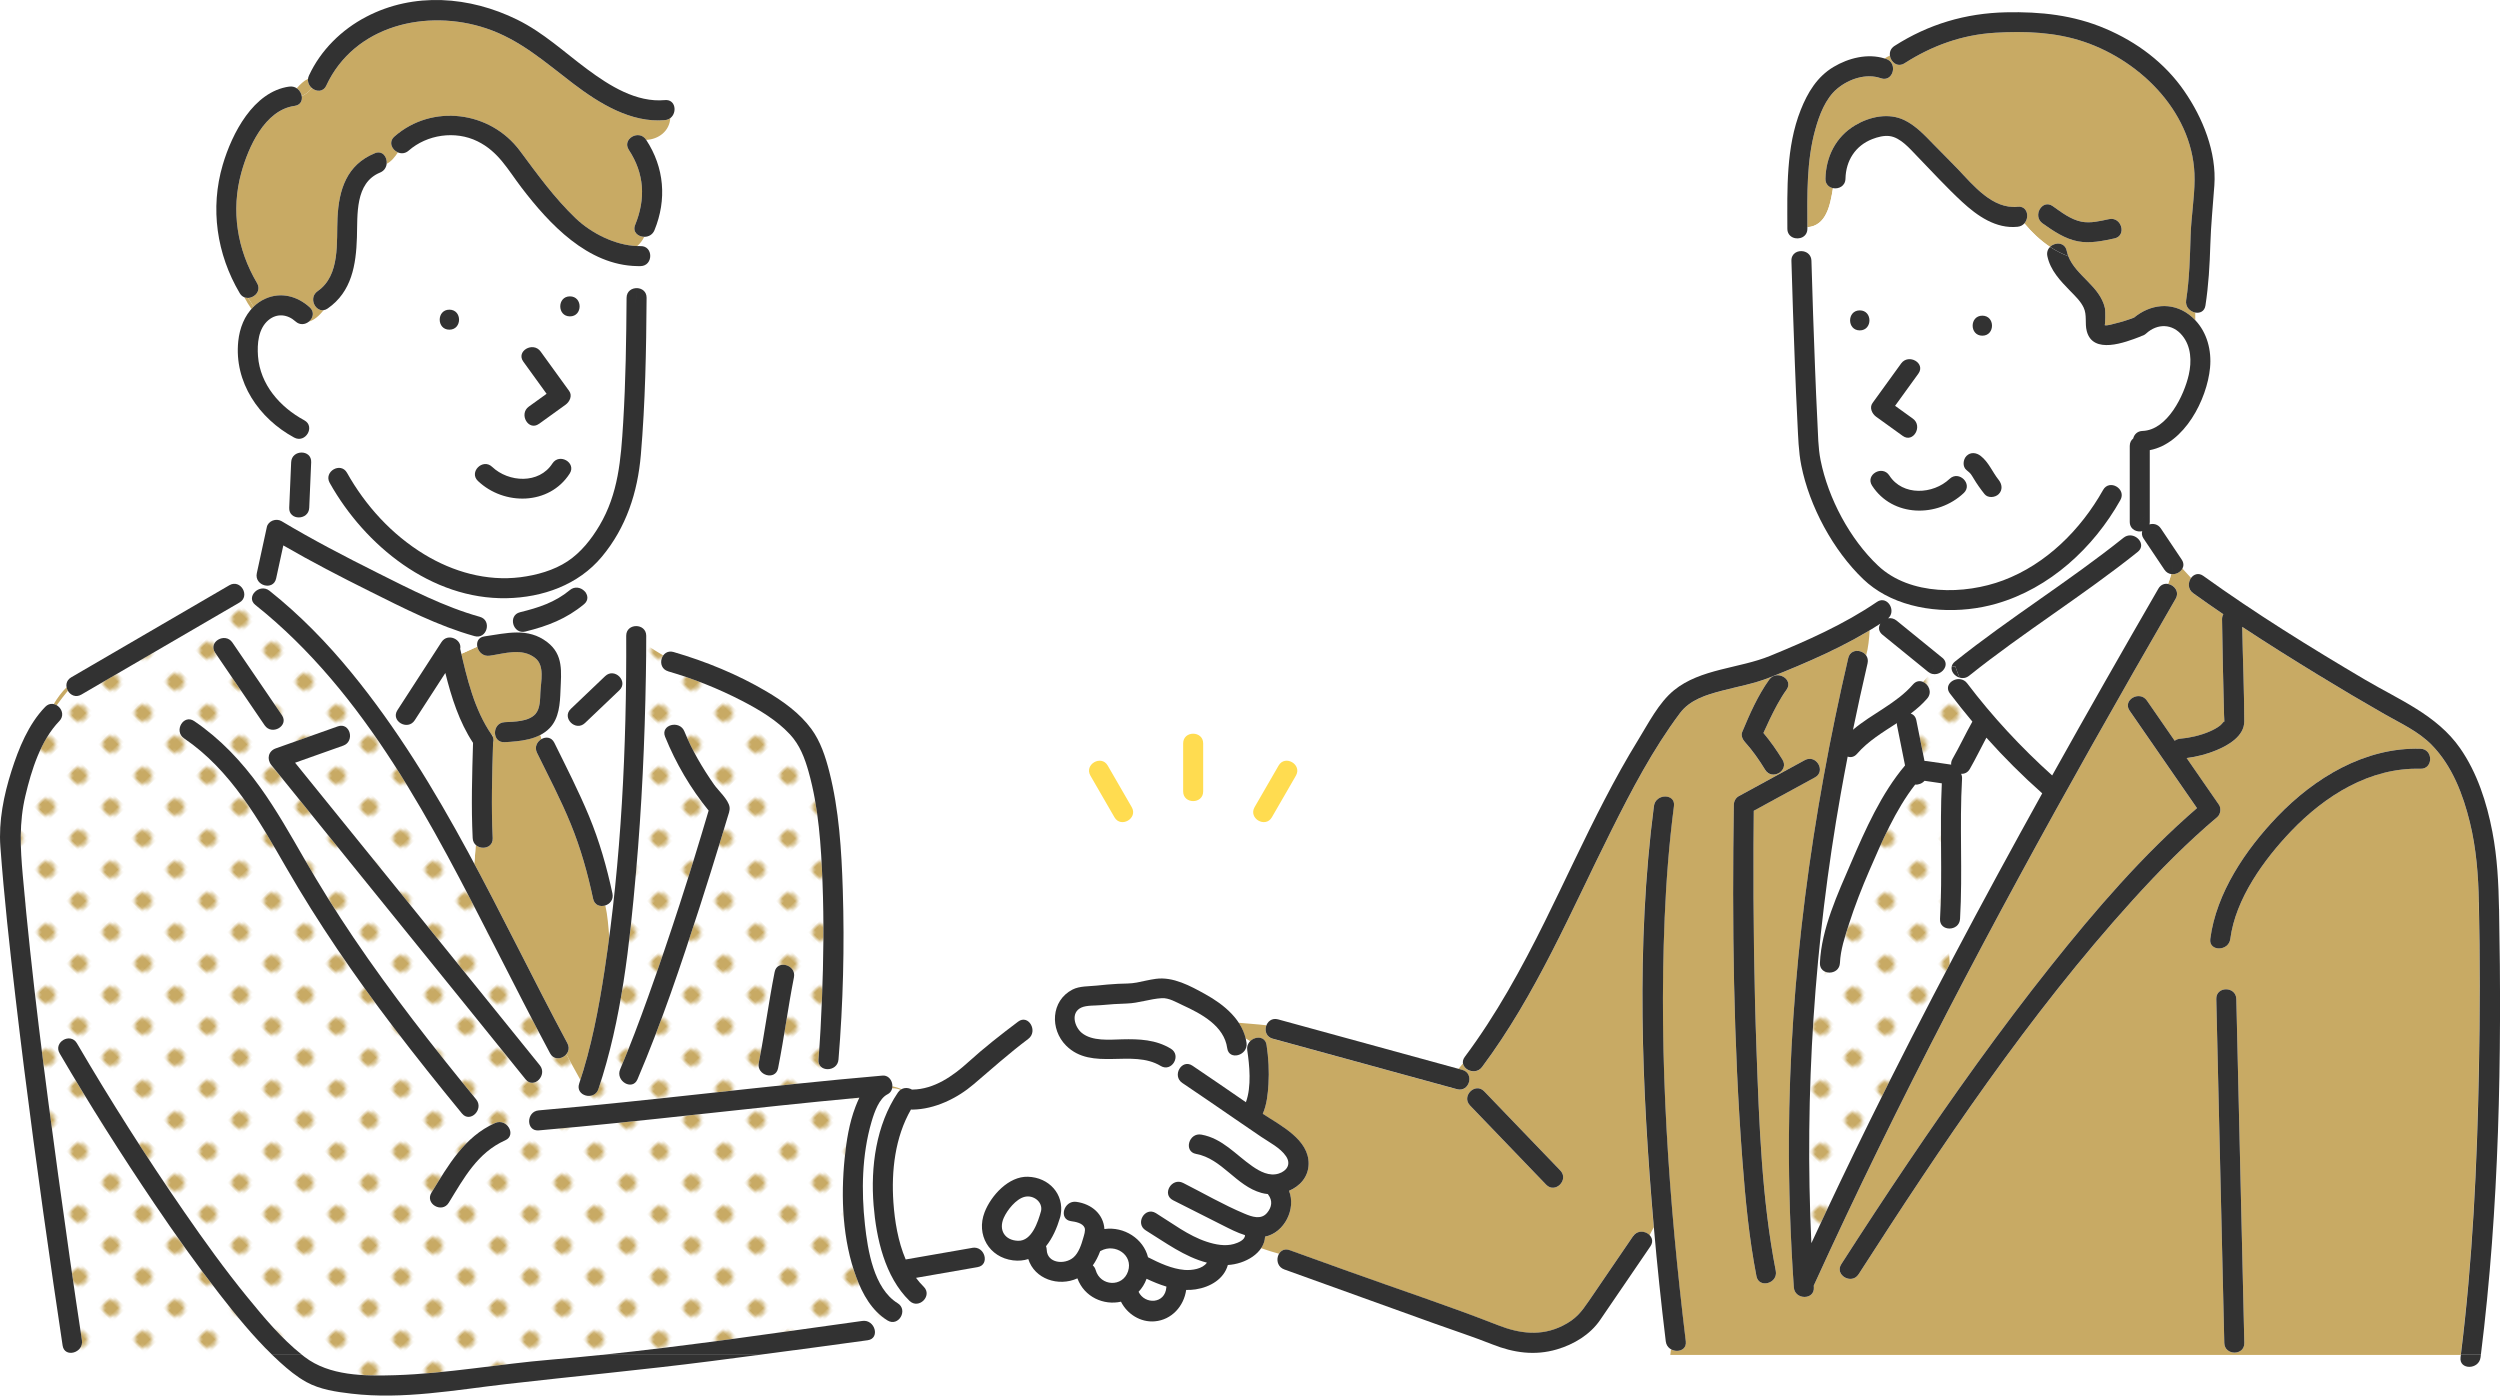 <?xml version="1.0" encoding="UTF-8"?>
<svg id="_レイヤー_2" data-name="レイヤー 2" xmlns="http://www.w3.org/2000/svg" xmlns:xlink="http://www.w3.org/1999/xlink" viewBox="0 0 1373.66 766.81">
  <defs>
    <style>
      .cls-1 {
        fill: none;
      }

      .cls-1, .cls-2, .cls-3, .cls-4, .cls-5, .cls-6 {
        stroke-width: 0px;
      }

      .cls-2 {
        fill: url(#Unnamed_Pattern_40);
      }

      .cls-3 {
        fill: #c8aa64;
      }

      .cls-4 {
        fill: #323232;
      }

      .cls-5 {
        fill: #fff;
      }

      .cls-6 {
        fill: #ffdc50;
      }
    </style>
    <pattern id="Unnamed_Pattern_40" data-name="Unnamed Pattern 40" x="0" y="0" width="12.5" height="12.5" patternTransform="translate(12293.9 -5076.81) rotate(-44.14) scale(1.9) skewX(1.72)" patternUnits="userSpaceOnUse" viewBox="0 0 12.5 12.5">
      <g>
        <rect class="cls-1" width="12.5" height="12.5"/>
        <rect class="cls-5" x="0" y="0" width="12.5" height="12.5"/>
        <circle class="cls-3" cx="6.25" cy="6.25" r="2.43"/>
      </g>
    </pattern>
  </defs>
  <g id="_レイヤー_1-2" data-name="レイヤー 1">
    <g>
      <path class="cls-2" d="m494.99,723.47c-1.36,2.44-4.28,3.97-7.35,2.07-8.62-5.32-13.65-14.39-17.11-23.63-7.62-20.39-8.59-44.04-6.43-65.5.96-9.55,2.49-19.26,5.93-28.26.63-1.64,1.33-3.34,2.14-5.01-58.78,5.39-117.35,12.91-176.17,17.97-7.06.61-7-10.4,0-11,53.42-4.6,106.65-11.22,160.01-16.44v-6.32c-3.14.61-6.63-1.1-6.3-5.15.93-11.25,1.49-22.55,1.94-33.83.84-21.08,1.1-42.21.29-63.29-.79-20.37-2.11-41.29-7.65-61.01-2.1-7.49-4.84-14.74-10.22-20.52-7.34-7.88-16.85-13.54-26.34-18.45-12.9-6.67-26.63-12.17-40.59-16.22-4.29-1.25-4.71-5.94-2.72-8.73-3.21-1.83-6.3-3.89-9.36-5.91-.02,5.65-.08,11.3-.17,16.94-.6,36.05-2.25,72.11-5.42,108.02-3.52,39.87-7.88,81.03-20.65,119.16-2.24,6.69-12.86,3.8-10.61-2.92.23-.69.45-1.39.68-2.08-2.57-4.75-5.24-9.37-7.73-14.04-2.24,2.65-6.78,3.39-8.89-.54-10.2-19.02-19.94-38.28-29.78-57.49-4.63-9.04-9.3-18.17-14.05-27.32-30.89-59.47-65.38-119.58-118.11-161.58-2.04-1.62-2.26-3.69-1.46-5.45-1.59-.52-3.18-1.01-4.75-1.49.44,2.03-.2,4.24-2.53,5.59-3.62,2.11-7.24,4.22-10.86,6.32-25.35,14.76-50.69,29.52-76.04,44.28-3.09,1.8-6.03.28-7.4-2.13-2.12,2.61-4.17,5.28-6.15,7.98,2.81,1.64,4.4,5.65,1.46,8.69-10.29,10.66-15.32,26.99-18.66,41.06-3.51,14.8-2.77,28.64-1.45,43.63,4.89,55.43,12.06,110.68,19.61,165.81,4.1,29.95,8.34,59.88,12.9,89.76.74,4.85-4.21,7.75-7.63,6.68.12.44.22.88.31,1.33h111.87c-10.64-10.31-20.06-21.94-29.13-33.61-12.44-16.01-24.18-32.56-35.54-49.36-18.24-26.99-35.7-54.57-52.14-82.7-3.58-6.13,5.93-11.66,9.5-5.55,18.47,31.59,38.16,62.55,58.95,92.66,11.03,15.97,22.39,31.75,34.66,46.8,9.11,11.18,18.73,22.73,30.09,31.76.47.37.94.75,1.41,1.11,13.66,10.46,32.62,10.59,49.84,10.05,28.59-.9,56.93-6.15,85.41-8.53,9.33-.78,18.66-1.67,27.99-2.64,47.87-4.95,95.62-12.06,143.24-18.65,4.67-.65,7.53,3.94,6.78,7.31,4.11-.3,8.06-1.45,11.69-3.26,2.66-1.33,3.3-3.86,2.67-6.38Zm-78.08-139.44c3.41-17.37,5.19-31.96,8.72-49.96,1.37-6.95,11.97-3.99,10.61,2.92-3.41,17.37-5.19,31.96-8.72,49.96-1.37,6.95-11.97,3.99-10.61-2.92Zm-76.15,3.49c5.57-13.06,10.55-26.37,15.34-39.73,12.12-33.77,23.13-67.99,33.27-102.41-9.95-12.18-18.04-26.06-23.93-40.58-2.66-6.57,7.98-9.4,10.61-2.92,4.2,10.36,9.9,20.11,16.32,29.24,2.25,3.2,7.92,8.25,8.5,12.33.27,1.92-.62,3.98-1.16,5.79-1.07,3.59-2.15,7.18-3.24,10.76-3.89,12.79-7.89,25.55-11.99,38.28-10.31,31.95-21.03,63.9-34.22,94.8-2.77,6.5-12.25.89-9.5-5.55Zm-155.11-188.43c6.7-2.38,9.55,8.26,2.92,10.61-8.81,3.13-17.62,6.25-26.43,9.38,2.53,3.13,5.06,6.25,7.59,9.38,42.32,52.26,84.65,104.51,126.87,156.85,4.41,5.46-3.33,13.29-7.78,7.78-10.89-13.51-21.8-27.01-32.71-40.5-35.64-44.08-71.31-88.15-106.99-132.2-2.68-3.31-1.71-7.72,2.43-9.19,11.37-4.03,22.73-8.07,34.1-12.1Zm91.95,227.45c-15.26,6.82-22.66,20.71-31.03,34.32-3.71,6.03-13.22.49-9.5-5.55,9.29-15.11,18.05-30.71,34.98-38.27,6.42-2.87,12,6.62,5.55,9.5ZM127.68,353.04c9.07,13.31,18.15,26.62,27.22,39.93,4,5.87-5.53,11.37-9.5,5.55-9.07-13.31-18.15-26.62-27.22-39.93-4-5.87,5.53-11.37,9.5-5.55Zm29.64,123.75c-15.16-26.31-30.47-53.65-56.19-71.1-5.83-3.96-.32-13.48,5.55-9.5,14.41,9.78,26.17,22.3,36.29,36.41,9,12.55,16.57,26.03,24.28,39.38,8.47,14.68,17.42,29.04,26.91,43.09,20.86,30.86,43.84,60.2,67.45,88.97,4.46,5.43-3.28,13.25-7.78,7.78-12.89-15.71-25.59-31.58-37.89-47.75-21.25-27.94-41.09-56.85-58.63-87.28Z"/>
      <path class="cls-5" d="m629.99,702.7c-1.05,2.84-2.56,5.2-4.38,7.1,3.4,7.1,14.62,6.78,15.28-2.52,0-.12.03-.23.04-.34-3.74-1.12-7.4-2.64-10.92-4.3,0,.02-.01.04-.02.06Z"/>
      <path class="cls-5" d="m999.97,529.11c.81-18.83,9.83-38.12,17.15-55.13,7.9-18.35,16.6-37.98,29.62-53.39-1.46-7.3-2.92-14.6-4.38-21.9-.09-.47-.13-.92-.12-1.35-7.78,5.06-15.79,9.83-21.88,16.86-1.56,1.8-3.47,2.11-5.14,1.53-1.33,6.85-2.61,13.72-3.83,20.59-6.53,36.88-11.23,74.01-14.07,111.27,1.79-4.63,3.65-9.19,5.64-13.62-1.77-.72-3.09-2.34-2.98-4.86Z"/>
      <path class="cls-5" d="m1091.44,405.33c-3.05,5.72-5.87,11.56-9.1,17.19-1.17,2.04-3,2.79-4.8,2.66.39.75.59,1.65.53,2.73-1.48,25.66.38,51.34-1.1,77-.22,3.81-3.53,5.56-6.46,5.26.29,6.58.49,13.15.76,19.73,16.59-31.52,33.57-62.83,50.86-93.97-10.84-9.61-21.06-19.82-30.68-30.59Z"/>
      <path class="cls-2" d="m1065.97,504.91c1.43-24.83-.25-49.67.98-74.49-3.17-.46-6.33-.93-9.5-1.39-1.29,1.47-3.31,2.25-5.16,2.09-10.79,13.86-18.22,31.25-25.11,47.1-4.22,9.71-8.07,19.6-11.31,29.68-2.19,6.8-4.59,14.02-4.9,21.22-.2,4.55-4.82,6.17-8.02,4.86-1.99,4.43-3.85,8.99-5.64,13.62-3.44,45.05-4.16,90.29-2.04,135.49,10.38-22.4,21.03-44.67,31.93-66.81,14.29-29,29.01-57.78,44.06-86.38-.27-6.58-.47-13.15-.76-19.73-2.5-.26-4.73-2.01-4.54-5.26Z"/>
      <path class="cls-5" d="m619.83,698.52c2.94-8.97-7.13-15.46-14.86-11.28-.15.08-.31.15-.46.22-1.03,2.78-2.37,5.49-4.06,7.84.71.62,1.27,1.48,1.6,2.61,2.54,8.88,14.84,9.56,17.78.61Z"/>
      <path class="cls-5" d="m328.42,318.46c-2.74,1.37-4.2,4.86-6.5,7.31,1.22,1.89,1.27,4.34-1.02,6.24-9.76,8.09-20.1,12.02-32.23,15.01-2.1.52-3.83-.11-5.02-1.28-.18.61-.34,1.22-.5,1.81,6.09-.14,11.96.99,17.54,5.28,9.04,6.94,7.66,16.37,7.28,26.57-.1,2.69-.23,5.51-.63,8.28,2.49,3.5,2.98,8.4,5.68,11.09.42-.42.84-.8,1.25-1.16-2.39-1.85-3.46-5.4-.64-8.08,6.3-6,12.6-12,18.9-18.01,2.73-2.6,6.2-1.62,8.09.61,1.31-1.7,2.48-3.46,3.43-5.34.03-4.43.04-8.86.03-13.28-6.27-11.1-13.78-21.86-15.66-35.04Z"/>
      <path class="cls-3" d="m277.26,396.81c5.16-.29,13.15-.24,16.94-4.5,2.65-2.98,2.55-8.09,2.72-11.83.27-6.14,2.52-14.8-2.93-19-7.31-5.64-16.66-2.38-24.95-1.2-3.65.52-6.2-2.17-6.78-4.98-2.89,1.32-5.96,2.64-8.77,3.96,3.53,15.37,7.66,31.45,16.69,44.54.08.11.14.23.21.34.57-.12,1.13-.25,1.68-.4-.55-3.04,1.19-6.7,5.19-6.92Z"/>
      <path class="cls-5" d="m480.01,662.23c-1.7-21,1.33-44.12,13.36-61.9.42-.62.9-1.1,1.42-1.48-1.39-.64-3-.91-4.6-.88-.3,1.36-1.09,2.58-2.49,3.28-4.57,2.28-7.18,9.47-8.86,15.24-5.26,18.03-5.62,37.89-3.58,56.44,1.52,13.9,4.79,35.01,17.94,43.12,1.01.62,1.69,1.41,2.1,2.27,2.1-.81,4.14-1.72,6.37-2.27-.67-.25-1.32-.66-1.93-1.26-13.56-13.23-18.25-34.37-19.72-52.56Z"/>
      <path class="cls-5" d="m644.52,659.48c-6.33-3.19-.75-12.68,5.55-9.5,11.12,5.61,22.14,12.02,33.63,16.85,4.21,1.77,9.22,3.56,12.53-.44,2.58-3.12,3.09-6.62.64-9.91-.09-.13-.17-.25-.25-.38-1.21-.12-2.41-.33-3.55-.65-13.92-3.85-21.65-18.82-35.89-21.41-6.97-1.26-4-11.86,2.92-10.61,11.61,2.11,18.82,11.03,28.05,17.42,4.16,2.88,9.3,5.64,14.46,3.98,4.55-1.46,6.89-5.25,3.99-9.52-3.12-4.61-9.07-7.58-13.56-10.61-4.82-3.26-9.63-6.56-14.43-9.86-9.63-6.63-19.26-13.28-28.98-19.79-4.25-2.85-2.51-8.64,1.01-10.1-1.68-.87-3.33-1.78-4.93-2.74-.88,3.16-4.32,5.68-7.95,3.48-15.74-9.5-37.81,3.02-52-11.19-4.49-4.5-6.59-10.72-6.04-16.58-5.31-.2-10.05.83-13.67,4.42,1.74,2.37,1.96,6.22-1.06,8.5-10.42,7.84-20.06,16.43-29.96,24.89-9.1,7.78-21.39,13.77-33.61,13.96-.31,0-.6-.02-.88-.05-8.78,15.26-10.84,33.77-9.64,51.12.69,9.98,2.5,21.37,6.74,31.27,12.19-2.12,24.39-4.25,36.58-6.37,3.77-.66,6.36,2.18,6.82,5.1,3.35.47,6.7.63,10.05.31-9.55-3.95-14.18-14.52-10.1-25.05,3.53-9.11,13.21-19.79,23.79-19.45,11.55.37,20,9.51,18.02,20.85-.04.3-.09.62-.18.94-.06.26-.13.49-.21.72-1.63,5.54-4.11,11.24-7.69,15.66.23.58.37,1.23.39,1.96.23,7.44,9.78,8.34,14.6,4.28,2.96-2.5,4.47-7.17,5.47-10.76.41-1.47,1.36-4.13.74-5.64-1.07-2.6-5.08-3.28-7.46-3.61-6.99-.96-4-11.56,2.92-10.61,8.56,1.18,14.92,6.87,15.43,14.94,10.83-1.52,21.46,5.36,23.96,15.5,6.2,3.15,13.07,6.4,20.1,6.97,4.07.33,9.89-.56,12.26-4-12.22-3.11-22.95-11.17-33.6-17.72-6.03-3.71-.5-13.22,5.55-9.5,9.02,5.55,17.79,12.4,27.95,15.74,4.68,1.54,10.05,2.6,14.91,1.24,2.32-.65,6.25-2.27,6.1-4.88-4.3-1.31-8.44-3.48-12.32-5.44-9.07-4.57-18.14-9.16-27.21-13.74Z"/>
      <path class="cls-5" d="m684.43,570.48c.2.84.38,1.69.5,2.56.94,6.93-9.66,9.91-10.61,2.92-1.67-12.31-14.27-18.95-24.5-23.65-3.55-1.64-7.5-4.07-11.43-3.85-6.51.36-12.71,2.72-19.27,2.94-4.7.15-9.38.42-14.06.89-3.13.32-7.94,0-10.85,1.3-6.12,2.75-3.83,10.67.19,13.95,5.76,4.72,15.3,3.69,22.18,3.53,9.4-.23,18.47.14,26.73,5.13,2.44,1.47,3,3.89,2.4,6.01,1.6.96,3.25,1.87,4.93,2.74,1.33-.55,2.92-.49,4.54.6,9.85,6.61,19.61,13.36,29.38,20.08,3.17-8.58,1.96-20.49.74-28.57-.31-2.08.43-3.81,1.64-5.01-.86-.49-1.7-1.02-2.53-1.58Z"/>
      <path class="cls-2" d="m1060.51,369.87c-1.21,1.63-2.53,3.22-3.91,4.78,3.14,1.33,5.27,5.76,2.31,9.18-2.7,3.11-5.77,5.78-9.03,8.23,1.46.48,2.67,1.66,3.08,3.7,1.49,7.44,2.98,14.88,4.47,22.33.41,0,.82.02,1.24.08,4.43.65,8.86,1.3,13.29,1.94.05,0,.09.02.14.03-.09-1,.12-2.07.74-3.17,3.85-6.72,7.12-13.74,10.91-20.49-4.24-5.05-8.36-10.2-12.35-15.47-3.21-4.24,1.37-8.38,5.65-7.83-.12-.28-.23-.56-.34-.84-2.68-.79-4.76-3.38-4.35-5.9-1.21.14-2.42.19-3.59.1-1.08,2.88-4.89,5.03-8.25,3.33Z"/>
      <path class="cls-5" d="m1026.17,364.47c-2.82,12.13-5.49,24.29-8,36.48,10.48-8.92,23.87-14.39,32.97-24.9,1.66-1.92,3.72-2.15,5.47-1.41,1.37-1.56,2.7-3.15,3.91-4.78-.38-.19-.75-.42-1.11-.71-8.36-6.8-16.73-13.6-25.09-20.4-2.25-1.83-2.27-4.21-1.13-6.07-1.93,1.25-3.89,2.47-5.87,3.66-.29,4.74-.74,9.46-1.92,13.77.8,1.14,1.17,2.62.77,4.35Z"/>
      <path class="cls-3" d="m1362.05,495.71c-.32-14.78-1.42-29.35-4.93-43.79-3.73-15.31-9.71-31.02-20.89-42.49-7.37-7.57-17.13-11.92-26.19-17.11-12-6.87-23.91-13.91-35.71-21.12-14.22-8.69-28.39-17.54-42.32-26.74.31,17.31,1.07,34.64,1.12,51.95.02,8.06-8.65,13.06-15.32,15.84-5.18,2.16-10.73,3.57-16.33,4.29,5.92,8.56,11.84,17.12,17.76,25.69,1.29,1.87.87,5.2-.86,6.66-16.7,14.09-32.07,29.68-46.72,45.87-56.93,62.95-104.62,134.19-150.44,205.42-3.82,5.94-13.34.42-9.5-5.55,12.04-18.72,24.24-37.35,36.69-55.8,24.85-36.83,50.66-73.07,78.32-107.85,24.53-30.83,50.54-61.1,80.43-86.92-12.34-17.85-24.68-35.7-37.02-53.55-4.04-5.84,5.5-11.34,9.5-5.55,5.09,7.36,10.18,14.73,15.27,22.09.8-.62,1.82-1.05,3.05-1.14,4.92-.38,11.21-1.79,16.25-4.01,1.94-.85,3.94-1.89,5.62-3.2,1.44-1.13,2.29-3.03,2.38-1.86,0-1.35-.15-2.75-.18-4.07-.43-17.46-.87-34.93-1.1-52.39-.01-1.13.25-2.08.71-2.85-5.57-3.79-11.1-7.64-16.56-11.57-3.08-2.21-2.89-6.01-1.16-8.38-1.59-1.74-3.17-3.47-4.76-5.18-1.09,2.06-3.68,3.39-6.13,3.05-.48,1.83-1.09,3.63-1.78,5.41,3.41.57,6.44,4.23,4.18,8.14-15.36,26.59-30.62,53.23-45.68,79.99-54.73,97.19-106.89,195.88-153.15,297.4.02.31.04.62.06.93.49,7.08-10.51,7.02-11,0-1.88-27.22-2.82-54.51-2.7-81.8.4-88.98,12.48-177.38,32.6-263.96,1.2-5.17,7.44-4.82,9.83-1.43,1.17-4.31,1.63-9.03,1.92-13.77-16.04,9.65-33.55,17.32-50.84,24.28-.05.14-.09.27-.14.41,4.09-.26,8.27,3.77,5.28,7.95-3.68,5.14-6.59,10.79-9.32,16.47-1.14,2.36-2.23,4.74-3.3,7.14-.01.03-.04.08-.06.13,3.86,4.62,7.35,9.59,10.48,14.7,1.56,2.56.77,5.02-.95,6.56.02.02.03.05.05.07-.02-.02-.03-.05-.05-.07-2.35,2.11-6.42,2.48-8.55-1-3.31-5.42-6.98-10.66-11.24-15.39-1.2-1.33-2.17-3.54-1.41-5.35,4.13-9.91,8.58-20.06,14.85-28.81,1.13-1.57,2.67-2.29,4.22-2.39.05-.14.09-.27.14-.41-1.41.57-2.81,1.13-4.21,1.69-8.42,3.35-17.37,4.91-26.11,7.22-8.61,2.27-17.57,4.93-23.11,12.34-14.89,19.88-26.62,42.39-37.72,64.54-22.1,44.13-41.28,90.08-70.99,129.87-3.28,4.39-9.83,1.99-10.5-1.98l-2.44,2.99c.69.19,1.38.38,2.07.57,6.83,1.87,3.91,12.48-2.92,10.61l-12.78-3.5c-29.49-8.08-58.98-16.17-88.47-24.25-3.71-1.02-4.54-4.61-3.43-7.39-5.09-.62-10.3-.91-15.27-1.39,1.72,2.61,3.06,5.44,3.81,8.54.83.55,1.68,1.08,2.53,1.58,2.83-2.81,8.23-2.79,8.97,2.09,1.07,7.13,1.49,14.37,1.05,21.57-.32,5.32-.9,11.24-3.13,16.27,9.79,6.5,25.48,14.12,25.19,27.67-.15,7.11-4.81,12.12-10.78,14.66,3.98,9.84-2.47,23.05-13.19,25.19-.12,2.3-.89,4.39-2.12,6.26,3.21,1.2,6.51,2.16,9.85,3.09,1.1-1.81,3.14-2.9,5.78-1.95,10.94,3.94,21.88,7.88,32.83,11.82,27.19,9.8,54.79,18.87,81.69,29.43,11.81,4.64,23.67,6.2,35.48.31,7.36-3.67,10.23-7.45,14.58-13.84,8.05-11.8,16.1-23.59,24.15-35.39,2.41-3.53,6.85-2.89,9.09-.54l2.3-4.42c-6.66-76.63-9.89-154.91.06-231.4.9-6.93,11.91-7,11,0-2.67,20.52-4.26,41.17-5.13,61.84-3.24,77.47,2.28,155.4,11.62,232.29.6,4.92-4.63,6.35-8.1,4.38-.13,1.02-.24,2.04-.36,3.07h434.32c6.48-51.79,8.92-104.07,9.93-156.23.59-30.83.65-61.68-.02-92.51Zm-512.48,155.24l-41.85-43.53c-4.91-5.11,2.86-12.89,7.78-7.78,13.95,14.51,27.9,29.02,41.85,43.53,4.91,5.11-2.86,12.89-7.78,7.78Zm115.54,50.25c-4.07-20.88-6.09-42.17-7.7-63.36-4.94-64.98-5.74-130.49-4.73-195.64.03-1.9,1.02-3.82,2.72-4.75,12.1-6.6,24.2-13.2,36.3-19.8,6.22-3.39,11.77,6.11,5.55,9.5-11.2,6.11-22.41,12.22-33.61,18.33-.08,6.51-.13,13.01-.15,19.52-.14,37.57.31,75.15,1.67,112.69,1.46,40.12,2.86,81.07,10.56,120.58,1.35,6.93-9.26,9.87-10.61,2.92Zm257.06,36.7c-.18-7.87-.37-15.73-.55-23.6-.79-33.9-1.58-67.81-2.37-101.71-.49-21.23-.99-42.46-1.48-63.69-.17-7.09,10.84-7.07,11,0,.18,7.87.37,15.73.55,23.6.79,33.9,1.58,67.81,2.37,101.71.49,21.23.99,42.46,1.48,63.69.17,7.09-10.84,7.07-11,0Zm107.8-315.5c-27.73-.79-52.43,14.77-71.02,34.2-14.95,15.63-30.62,37.19-33.48,59.3-.9,6.93-11.91,7-11,0,3.28-25.31,19.45-49.03,36.71-67.08,20.53-21.46,48.25-38.3,78.79-37.42,7.08.2,7.08,11.2,0,11Z"/>
      <path class="cls-5" d="m1174.59,303.25c-29.95,23.94-62.69,44.1-92.63,68.04-1.68,1.35-3.59,1.54-5.26,1.05.11.28.23.56.34.84,1.42.18,2.8.89,3.85,2.27,13.9,18.34,29.6,35.24,46.7,50.62,19.17-34.38,38.66-68.57,58.35-102.64,1.29-2.23,3.37-2.91,5.32-2.59.69-1.78,1.3-3.58,1.78-5.41-1.41-.2-2.78-.94-3.78-2.44-3.81-5.69-7.62-11.38-11.43-17.07-.96-1.43-1.12-2.83-.77-4.06-1.45.32-3.03.1-4.31-.62-.69,1-1.39,1.98-2.1,2.93,4.47.2,8.24,5.63,3.94,9.07Z"/>
      <path class="cls-3" d="m1201.22,164.94c1.82-11.76,2.06-23.64,2.45-35.51.33-10.24,2.1-20.51,2.18-30.72.26-35.64-28.86-64.99-60.78-75.77-15.76-5.32-32.36-5.93-48.85-4.94-18.06,1.08-34.52,7.02-49.72,16.75-3.89,2.49-7.58-.66-8.05-4.22-1.05.46-2.02.99-2.92,1.6.29.09.58.17.86.27,6.64,2.34,3.77,12.96-2.92,10.61-8.12-2.86-17.66.42-24.07,5.8-6.39,5.37-9.77,14.48-11.95,22.29-4.87,17.43-4.41,35.82-4.36,53.76,10.47-.8,12.55-12.2,14.06-21.47-2.26-.46-4.19-2.18-4.13-5.18.27-12.11,5.69-22.96,16.22-29.3,8.02-4.82,18.56-7.13,27.26-2.83,6.13,3.03,11.05,8.23,15.73,13.08,4.47,4.64,9.1,9.1,13.54,13.77,8.5,8.94,19.12,22.12,32.85,20.68,5.42-.57,6.62,5.82,3.7,9.13,4.12,4.92,8.77,9.38,14.1,12.92,2.74-2.71,8.14-2.65,9.14,2.15.22,1.04.53,2.03.9,2.99.52.19,1.03.39,1.55.57-.53-.18-1.04-.37-1.55-.57,4.22,10.8,17.48,16.46,20.13,28.6.29,1.33.23,9.58-.19,9.21.76.67,5.12-.71,5.84-.88,3.51-.83,6.97-1.94,10.35-3.22,8.82-7.29,20.57-8.87,30.18-1.67,1.26.94,2.4,1.98,3.45,3.09v-4.19c-2.84-.55-5.57-3.12-5-6.8Zm-39.43-33.93c-6.54,1.38-13.27,2.84-19.95,1.61-7.27-1.34-13.57-5.68-19.48-9.86-5.74-4.06-.24-13.59,5.55-9.5,4.75,3.35,9.89,7.34,15.71,8.53,5.04,1.03,10.32-.34,15.25-1.39,6.92-1.46,9.85,9.14,2.92,10.61Z"/>
      <path class="cls-5" d="m286.56,103.09c-7.54-9.88-12.6-19.76-24.22-25.46-12.18-5.98-27.66-3.74-37.81,5.16-1.88,1.65-4.07,1.74-5.89.96-1.72,2.56-3.58,4.95-6.18,6.26-.22,1.98-1.34,3.89-3.61,4.82-13.88,5.69-12.34,23.2-12.73,35.57-.47,15.1-2.82,29.91-16.05,39.11-.75.52-1.5.82-2.22.93-2.34,2.89-5.05,5.42-8.14,6.3-1.97,1.6-4.93,2.07-7.34-.11-4.36-3.95-10.19-4.64-14.83-.75-5.63,4.72-6.28,13.01-5.78,19.82,1.16,15.68,12.09,28.03,25.42,35.25,6.11,3.31.89,12.49-5.19,9.67.34,2.87.7,5.74,1.1,8.61,3.32-1.53,8.09.05,7.88,4.74-.36,8.35-.72,16.7-1.07,25.05-.19,4.35-4.42,6.02-7.59,5.02v6.8c14.72,8.47,29.83,16.31,45.01,23.9,18.11,9.05,36.75,18.74,56.34,24.21,3.1.87,4.19,3.54,3.81,6.01,1.59,1.3,3.41,2.38,4.91,3.77,3.65-.57,7.24-1.08,10.76-1.17.17-.59.32-1.2.5-1.81-2.72-2.67-2.67-8.15,2.1-9.32,10.15-2.5,19.16-5.38,27.38-12.18,1.42-1.18,3.01-1.51,4.49-1.28.1-1.8.14-3.59-.17-5.39-11.46,7.38-25.25,10.88-39.14,11.14-41.26.77-77.79-28.83-97.16-63.36-3.47-6.19,6.03-11.73,9.5-5.55,10.19,18.16,24.69,34.04,42.55,44.88,15.76,9.56,34.19,14.82,52.67,12.51,8.92-1.11,18.45-3.76,26-8.77,7.33-4.86,13.02-12.06,17.47-19.56,10.47-17.64,11.83-36.55,13.06-56.58,1.4-22.85,1.71-45.75,1.87-68.64.03-3.64,2.95-5.41,5.77-5.3.42-4.03.73-8.12.06-12.1-27.19-.47-48.28-23.13-63.56-43.13Zm10.5,90.06c5.23,7.23,10.46,14.47,15.7,21.7,1.87,2.59.25,5.92-1.97,7.53-4.87,3.51-9.75,7.03-14.62,10.54-5.76,4.15-11.24-5.4-5.55-9.5,3.25-2.34,6.5-4.68,9.75-7.02-4.26-5.9-8.53-11.79-12.79-17.69-4.16-5.75,5.39-11.23,9.5-5.55Zm-50.13-11.99c-7.09,0-7.08-11,0-11s7.08,11,0,11Zm66.1,79.07c-11.22,17.45-36.03,17.7-50.4,4.07-5.15-4.88,2.64-12.65,7.78-7.78,9.07,8.61,25.8,9.55,33.12-1.84,3.82-5.94,13.34-.42,9.5,5.55Zm.14-86.38c-7.09,0-7.08-11,0-11s7.08,11,0,11Z"/>
      <path class="cls-3" d="m322.1,325.56c-.26-.19-.51-.37-.76-.56.22.24.42.49.59.76.06-.06.11-.13.17-.2Z"/>
      <path class="cls-3" d="m29.51,386.87c.57.12,1.12.33,1.64.63,1.98-2.71,4.03-5.37,6.15-7.98-.34-.59-.58-1.23-.7-1.89-2.64,2.57-4.99,5.75-7.08,9.24Z"/>
      <path class="cls-3" d="m490.19,597.97c1.61-.03,3.21.24,4.6.88.22-.16.44-.29.67-.41-1.61-.66-3.41-1.18-5.15-1.6,0,.38-.05.76-.13,1.13Z"/>
      <path class="cls-3" d="m136.27,163.72c-.69.02-1.38-.11-2.04-.38,1.17,2.21,2.53,4.36,3.95,6.45.37-.42.74-.85,1.14-1.25-.85-1.61-1.99-3.16-3.06-4.83Z"/>
      <path class="cls-3" d="m165.8,52.78c2.14-.94,4.01-2.34,5.57-4.39-1.42-1.2-2.35-3.04-2.11-5.08-2.43,1.15-4.38,3.08-6.2,5.19,1.48,1,2.45,2.63,2.74,4.28Z"/>
      <path class="cls-3" d="m170.15,168.84c2.84,2.57,1.87,6.01-.44,7.89,3.09-.88,5.81-3.41,8.14-6.3-4.84.74-8.35-6.93-3.33-10.43,12.6-8.76,10.27-26.99,10.93-40.34.76-15.55,5.08-29.13,20.48-35.44,4.26-1.74,6.94,2.13,6.53,5.79,2.6-1.31,4.46-3.69,6.18-6.26-3.3-1.42-5.33-5.72-1.89-8.73,20.65-18.13,52.66-14.03,68.94,7.87,9.7,13.05,18.87,25.83,30.71,37.14,8.5,8.13,21.66,14.77,33.73,15.18,1.58-1.38,2.96-3.17,3.86-5.08-3.39-.04-6.59-2.64-4.98-6.57,5.84-14.3,5.1-28.19-3.51-41.23-3.92-5.93,5.61-11.43,9.5-5.55.02.03.04.06.05.09,6.91-.33,12.82-4.86,13.25-11.95-.78.58-1.75.99-2.92,1.09-18.57,1.72-36.28-9.32-50.45-20.09-15.31-11.65-29.09-24.05-47.7-30.3-32.6-10.95-72.48-1.87-87.96,31.42-1.7,3.65-5.49,3.41-7.9,1.36-1.56,2.05-3.43,3.46-5.57,4.39.43,2.47-.67,4.96-3.89,5.4-16.44,2.25-25.47,22.72-29.33,36.78-5.72,20.8-2.28,42.11,8.64,60.56,2.48,4.19-1.21,8.11-4.94,8.19,1.06,1.67,2.21,3.22,3.06,4.83,1.85-1.8,4.01-3.32,6.52-4.44,8.56-3.82,17.55-1.38,24.31,4.74Z"/>
      <path class="cls-5" d="m1112.32,122.73c-.87.99-2.1,1.7-3.7,1.87-11.92,1.26-22.19-6-30.52-13.69-8.61-7.95-16.61-16.73-24.77-25.14-3.95-4.06-9.01-10.16-15-10.99-3.12-.43-6.67.51-9.54,1.63-9.37,3.64-14.56,11.88-14.77,21.79-.09,4.09-3.79,5.81-6.87,5.18-1.51,9.27-3.59,20.67-14.06,21.47,0,.28,0,.57,0,.85,0,2.25-1.1,3.78-2.62,4.6.26,2.58.4,5.2.49,7.82,2.27.47,4.28,2.19,4.36,5.17.57,19.73,1.22,39.46,1.99,59.19.38,9.7.78,19.41,1.28,29.11.36,7.04.36,14.37,1.76,21.31,4.19,20.89,16.1,43.38,31.66,58,17.53,16.46,47.48,15.96,68.67,8,23.65-8.89,42.68-27.93,54.89-49.67,3.47-6.18,12.97-.63,9.5,5.55-14.75,26.28-38.84,48.54-68.22,56.96-19.31,5.54-43.13,4.92-61.37-5-.87,1.09-1.74,2.17-2.6,3.25,4.96-1.48,8.89,5.96,4.6,9.77,1.51-.27,3.15.03,4.62,1.23,8.36,6.8,16.73,13.6,25.09,20.4,1.9,1.54,2.21,3.47,1.58,5.16,1.17.09,2.38.04,3.59-.1.16-1.02.73-2.04,1.83-2.92,29.95-23.94,62.69-44.1,92.63-68.04,1.22-.98,2.56-1.35,3.84-1.29.71-.95,1.41-1.93,2.1-2.93-1.47-.83-2.53-2.34-2.53-4.54v-41.66c0-1.87.77-3.24,1.89-4.12.54-2.18,2.25-4.05,5.12-4.15,13.7-.45,22.9-19.63,25.43-30.9,1.64-7.3,1.36-15.49-3.58-21.52-5.42-6.63-13.64-6.75-19.82-1.14-.77.7-1.59,1.12-2.42,1.33-.24.13-.49.26-.76.36-8.49,3.28-26.08,10.01-29.48-2.97-1.14-4.35.24-8.83-1.74-13-1.68-3.52-4.68-6.34-7.36-9.09-5.4-5.56-10.91-11.27-12.55-19.12-.44-2.13.25-3.87,1.47-5.08-5.33-3.54-9.99-8-14.1-12.92Zm-23.1,50.72c7.09,0,7.08,11,0,11s-7.08-11,0-11Zm-60.33,47.99c5.23-7.23,10.46-14.47,15.7-21.7,4.11-5.69,13.65-.19,9.5,5.55-4.26,5.9-8.53,11.79-12.8,17.69,3.25,2.34,6.5,4.68,9.75,7.03,5.7,4.11.2,13.64-5.55,9.5-4.87-3.51-9.75-7.03-14.62-10.54-2.22-1.6-3.83-4.96-1.97-7.53Zm-7.01-39.91c-7.09,0-7.08-11,0-11s7.08,11,0,11Zm57.14,89.35c-14.37,13.63-39.18,13.38-50.4-4.07-3.84-5.98,5.68-11.49,9.5-5.55,7.33,11.4,24.05,10.45,33.12,1.84,5.14-4.87,12.92,2.9,7.78,7.78Zm19.19.6c-1.94,1.94-5.92,2.32-7.78,0-2.22-2.77-4.22-5.62-6.04-8.66-.27-.46-.54-.92-.83-1.36-.08-.12-.57-.82-.73-1.06-.19-.19-.66-.71-.75-.8-.49-.48-1.01-.9-1.55-1.32-2.36-1.83-1.9-5.88,0-7.78,2.28-2.28,5.44-1.82,7.78,0,4.43,3.44,6.46,8.91,9.9,13.2,1.86,2.33,2.29,5.49,0,7.78Z"/>
      <path class="cls-5" d="m340.62,372.12c1.66,1.96,2.09,4.88-.31,7.17-6.3,6-12.6,12-18.9,18.01-2.32,2.21-5.17,1.83-7.14.3-.41.36-.83.74-1.25,1.16-2.69-2.69-3.19-7.59-5.68-11.09-.66,4.59-2.07,9.03-5.36,12.42-.26.27-.54.52-.82.77.75,1.82,1.49,3.69,2.21,5.6.46.42.87.96,1.2,1.64,6.57,13.33,13.37,26.58,19.06,40.31,5.7,13.75,9.77,27.99,12.88,42.54.71,3.34-1.4,5.75-3.93,6.56,1.31,5.64,1.67,11.49,2.16,17.43,6.43-48.96,9.01-98.78,9.31-148.17-.95,1.88-2.12,3.65-3.43,5.34Z"/>
      <path class="cls-3" d="m331.58,497.75c.7,5.75.56,11.68,2.34,17.61-1.78-5.93-1.64-11.85-2.34-17.61-2.45.37-5-.74-5.67-3.88-3-14.04-6.87-27.83-12.3-41.14-5.45-13.34-12.17-26.16-18.53-39.09-1.59-3.22.09-6.24,2.53-7.59-.21-.76-.43-1.51-.69-2.25-5.9,3.09-13.22,3.66-19.65,4.01-3.05.17-4.78-1.78-5.19-4.08-.55.15-1.11.28-1.68.4.84,1.39.93,2.74.53,3.92-.51,17.44-1.05,35.01-.21,52.46.26,5.46-6.2,6.69-9.34,3.74-.17,3.39-.46,6.81-.8,10.22,17.52,32.72,33.75,66.21,51.2,98.76,1.24,2.31.71,4.53-.61,6.09,2.49,4.66,5.16,9.28,7.73,14.04,6.35-19.55,10.2-39.89,13.29-60.17.92-6.07,1.77-12.15,2.57-18.25-.49-5.94-.86-11.8-2.16-17.43-.33.11-.67.19-1.01.24Z"/>
      <path class="cls-5" d="m303.37,406.45c-.72-1.91-1.46-3.77-2.21-5.6-1.29,1.18-2.72,2.14-4.25,2.94.26.74.48,1.49.69,2.25,1.84-1.02,4.12-1.1,5.76.41Z"/>
      <path class="cls-5" d="m267.48,344.94c-.46,2.96-3.01,5.64-6.73,4.6-20-5.58-39.12-15.43-57.63-24.65-16.01-7.97-31.95-16.22-47.44-25.19-1.32,6.06-2.63,12.11-3.95,18.17-1.4,6.45-10.7,4.33-10.75-1.57-2.51,2.43-5.42,4.38-8.5,6.1.82.84,1.4,1.92,1.65,3.06,1.57.48,3.16.96,4.75,1.49,1.37-3.01,5.77-5.09,9.24-2.33,16.62,13.24,31.49,28.49,44.95,44.91,8.82,10.77,17.05,21.92,24.85,33.35.73-1.84,1.48-3.66,2.31-5.44-2.36-1.39-3.76-4.25-1.84-7.22,8.07-12.47,16.13-24.93,24.2-37.4,3.43-5.31,11.41-1.44,10.29,3.7.02.07.04.14.06.22.19.83.38,1.67.58,2.51,2.81-1.32,5.89-2.64,8.77-3.96-.52-2.53.55-5.15,3.86-5.62,2.11-.3,4.2-.65,6.27-.97-1.5-1.39-3.32-2.46-4.91-3.77Z"/>
      <path class="cls-5" d="m260.57,474.47c.35-3.42.63-6.83.8-10.22-.94-.88-1.58-2.12-1.66-3.74-.84-17.4-.31-34.93.2-52.33-7.57-11.44-11.88-25-15.22-38.41-5.61,8.67-11.22,17.34-16.83,26.01-1.93,2.98-5.28,3.07-7.66,1.67-.82,1.78-1.57,3.6-2.31,5.44,15.65,22.94,29.52,47.04,42.67,71.59Z"/>
      <path class="cls-5" d="m572.02,665.44c1.1-4.93-4.1-9.01-8.98-7.83-4.78,1.16-9.59,7.28-11.45,11.45-3.04,6.8.48,12.48,7.81,12.71,7.62.24,10.99-10.53,12.63-16.33Z"/>
      <path class="cls-4" d="m1155.57,269.22c-12.2,21.75-31.24,40.79-54.89,49.67-21.19,7.96-51.14,8.46-68.67-8-15.56-14.61-27.47-37.11-31.66-58-1.39-6.94-1.39-14.27-1.76-21.31-.5-9.7-.9-19.4-1.28-29.11-.77-19.72-1.43-39.45-1.99-59.19-.09-2.98-2.09-4.7-4.36-5.17.23,6.66.13,13.38.77,19.73-.64-6.35-.54-13.07-.77-19.73-3.12-.65-6.75,1.07-6.64,5.17.54,18.82,1.17,37.64,1.89,56.45.41,10.8.85,21.6,1.42,32.39.41,7.87.57,15.94,2.12,23.69,4.51,22.47,17.47,46.55,34.02,62.41,3.51,3.37,7.46,6.18,11.71,8.5.45-.56.89-1.12,1.34-1.68-.45.56-.89,1.12-1.34,1.68,18.24,9.93,42.06,10.54,61.37,5,29.37-8.42,53.47-30.68,68.22-56.96,3.47-6.18-6.03-11.73-9.5-5.55Z"/>
      <path class="cls-4" d="m1089.22,184.45c7.08,0,7.09-11,0-11s-7.09,11,0,11Z"/>
      <path class="cls-4" d="m1021.88,181.54c7.08,0,7.09-11,0-11s-7.09,11,0,11Z"/>
      <path class="cls-4" d="m1044.59,199.74c-5.23,7.23-10.46,14.47-15.7,21.7-1.86,2.57-.24,5.93,1.97,7.53,4.87,3.51,9.75,7.03,14.62,10.54,5.75,4.15,11.25-5.39,5.55-9.5-3.25-2.34-6.5-4.68-9.75-7.03,4.26-5.9,8.53-11.79,12.8-17.69,4.15-5.74-5.38-11.24-9.5-5.55Z"/>
      <path class="cls-4" d="m1028.62,266.82c11.22,17.45,36.03,17.7,50.4,4.07,5.15-4.88-2.64-12.65-7.78-7.78-9.07,8.61-25.79,9.56-33.12-1.84-3.82-5.93-13.34-.43-9.5,5.55Z"/>
      <path class="cls-4" d="m1135.57,137.8c-1-4.8-6.4-4.86-9.14-2.15,3.11,2.06,6.45,3.8,10.04,5.14-.37-.95-.68-1.95-.9-2.99Z"/>
      <path class="cls-4" d="m1181.22,247.34c19.08-3.6,31.45-27.82,33.12-45.28.91-9.47-1.6-19.25-8.12-26.13v7.23-7.23c-1.05-1.11-2.19-2.15-3.45-3.09-9.61-7.2-21.37-5.62-30.18,1.67-3.37,1.28-6.84,2.39-10.35,3.22-.72.17-5.08,1.55-5.84.88.42.37.48-7.88.19-9.21-2.66-12.15-15.92-17.81-20.13-28.6-3.59-1.34-6.93-3.08-10.04-5.14-1.22,1.2-1.91,2.95-1.47,5.08,1.64,7.85,7.14,13.56,12.55,19.12,2.68,2.75,5.68,5.57,7.36,9.09,1.99,4.17.6,8.64,1.74,13,3.4,12.98,20.99,6.25,29.48,2.97.27-.11.52-.23.76-.36.83-.21,1.65-.63,2.42-1.33,6.18-5.61,14.4-5.49,19.82,1.14,4.94,6.04,5.22,14.23,3.58,21.52-2.53,11.27-11.73,30.45-25.43,30.9-2.87.09-4.58,1.97-5.12,4.15-1.13.88-1.89,2.25-1.89,4.12v41.66c0,2.2,1.07,3.71,2.53,4.54,2.17-3.13,4.35-6.38,7.07-9.09-2.72,2.72-4.9,5.97-7.07,9.09,1.28.73,2.86.94,4.31.62-.35,1.23-.19,2.63.77,4.06,3.81,5.69,7.62,11.38,11.43,17.07,1,1.49,2.37,2.24,3.78,2.44.5-1.9.88-3.82,1.08-5.78-.2,1.96-.57,3.89-1.08,5.78,2.45.34,5.04-.99,6.13-3.05-5.71-6.14-11.56-12.01-18.25-17.03,6.69,5.02,12.54,10.89,18.25,17.03.74-1.41.79-3.16-.41-4.94-3.81-5.69-7.62-11.38-11.43-17.07-1.59-2.38-4.12-2.88-6.28-2.24.11-.44.17-.91.17-1.43v-39.37Z"/>
      <path class="cls-4" d="m1373.13,499.57c-.27-14.3-.95-28.4-3.66-42.52-3.08-16.06-8.33-32.44-17.76-45.97-12.71-18.22-33.5-26.58-52.1-37.55-30.3-17.87-60.39-36.53-88.96-57.09-2.65-1.91-5.24-.91-6.72,1.12,3.95,4.34,7.93,8.73,12.19,12.98-4.26-4.26-8.24-8.65-12.19-12.98-1.73,2.38-1.91,6.17,1.16,8.38,5.46,3.93,10.99,7.78,16.56,11.57-.46.77-.73,1.72-.71,2.85.23,17.47.67,34.93,1.1,52.39.03,1.32.18,2.72.18,4.07-.09-1.17-.94.73-2.38,1.86-1.68,1.31-3.67,2.35-5.62,3.2-5.04,2.22-11.33,3.63-16.25,4.01-1.23.1-2.25.52-3.05,1.14-5.09-7.36-10.18-14.73-15.27-22.09-4-5.78-13.54-.29-9.5,5.55,12.34,17.85,24.68,35.7,37.02,53.55-29.89,25.82-55.9,56.09-80.43,86.92-27.67,34.78-53.47,71.02-78.32,107.85-12.45,18.45-24.65,37.08-36.69,55.8-3.84,5.97,5.68,11.49,9.5,5.55,45.82-71.24,93.5-142.48,150.44-205.42,14.65-16.19,30.02-31.78,46.72-45.87,1.73-1.46,2.15-4.8.86-6.66-5.92-8.56-11.84-17.12-17.76-25.69,5.59-.72,11.15-2.13,16.33-4.29,6.67-2.78,15.34-7.78,15.32-15.84-.04-17.31-.81-34.63-1.12-51.95,13.93,9.2,28.1,18.06,42.32,26.74,11.8,7.21,23.7,14.25,35.71,21.12,9.06,5.18,18.82,9.53,26.19,17.11,11.18,11.47,17.16,27.19,20.89,42.49,3.52,14.44,4.62,29.01,4.93,43.79.66,30.83.61,61.68.02,92.51-1.01,52.16-3.45,104.44-9.93,156.23h11c10.14-80.98,11.55-163.35,10-244.88Z"/>
      <path class="cls-4" d="m1352.14,744.45c-.06.45-.11.9-.16,1.36-.89,7,10.12,6.94,11,0,.06-.45.11-.9.16-1.36h-11Z"/>
      <path class="cls-4" d="m695.07,679.5c10.72-2.14,17.17-15.35,13.19-25.19,5.97-2.54,10.62-7.55,10.78-14.66.29-13.55-15.4-21.17-25.19-27.67,2.23-5.03,2.8-10.95,3.13-16.27.44-7.2.02-14.44-1.05-21.57-1.05-6.98-11.65-4.01-10.61,2.92,1.22,8.08,2.43,19.99-.74,28.57-9.78-6.72-19.53-13.47-29.38-20.08-5.89-3.96-11.41,5.57-5.55,9.5,9.71,6.52,19.34,13.16,28.98,19.79,4.8,3.3,9.6,6.6,14.43,9.86,4.48,3.03,10.44,6,13.56,10.61,2.89,4.27.56,8.06-3.99,9.52-5.17,1.66-10.31-1.1-14.46-3.98-9.23-6.39-16.44-15.32-28.05-17.42-6.92-1.26-9.89,9.34-2.92,10.61,14.24,2.59,21.97,17.56,35.89,21.41,1.15.32,2.34.53,3.55.65.08.12.16.25.25.38,2.46,3.29,1.94,6.8-.64,9.91-3.32,4-8.33,2.21-12.53.44-11.49-4.82-22.51-11.23-33.63-16.85-6.3-3.18-11.88,6.3-5.55,9.5,9.07,4.58,18.14,9.17,27.21,13.74,3.88,1.95,8.02,4.13,12.32,5.44.15,2.61-3.77,4.22-6.1,4.88-4.85,1.36-10.22.3-14.91-1.24-10.17-3.34-18.93-10.19-27.95-15.74-6.05-3.72-11.58,5.79-5.55,9.5,10.65,6.55,21.38,14.6,33.6,17.72-2.37,3.44-8.19,4.33-12.26,4-7.02-.57-13.9-3.82-20.1-6.97-2.5-10.14-13.13-17.02-23.96-15.5-.51-8.07-6.87-13.76-15.43-14.94-6.92-.95-9.92,9.64-2.92,10.61,2.38.33,6.39,1.01,7.46,3.61.62,1.52-.33,4.17-.74,5.64-1.01,3.59-2.51,8.26-5.47,10.76-4.82,4.07-14.37,3.16-14.6-4.28-.02-.73-.17-1.38-.39-1.96,3.58-4.41,6.05-10.12,7.69-15.66.08-.23.15-.47.21-.72.09-.32.15-.63.18-.94,1.98-11.34-6.48-20.49-18.02-20.85-10.58-.34-20.26,10.34-23.79,19.45-4.8,12.4,2.47,24.85,15.62,26.49,3.09.38,5.87.09,8.37-.72,3.43,10.96,16.56,15.36,26.99,10.61,3.83,10.42,14.6,14.92,23.94,12.82,3.42,6.81,10.75,11.48,18.59,10.79,9.32-.82,15.99-8.37,17.23-17.25,1.72.04,3.45-.05,5.18-.31,8.13-1.24,15.6-5.75,17.72-13.39,9.51-.52,20-6.53,20.45-15.55Zm-143.49-10.44c1.86-4.17,6.67-10.3,11.45-11.45,4.88-1.18,10.08,2.9,8.98,7.83-1.64,5.8-5.01,16.57-12.63,16.33-7.32-.24-10.84-5.92-7.81-12.71Zm50.47,28.85c-.32-1.13-.89-1.99-1.6-2.61,1.68-2.36,3.03-5.06,4.06-7.84.15-.07.31-.14.46-.22,7.73-4.18,17.8,2.31,14.86,11.28-2.94,8.95-15.24,8.28-17.78-.61Zm38.83,9.37c-.66,9.3-11.88,9.62-15.28,2.52,1.82-1.9,3.34-4.26,4.38-7.1,0-.02.01-.04.02-.06,3.51,1.66,7.17,3.18,10.92,4.3-.01.11-.03.22-.04.34Z"/>
      <path class="cls-4" d="m1229.32,572.5c-.18-7.87-.37-15.73-.55-23.6-.16-7.07-11.17-7.09-11,0,.49,21.23.99,42.46,1.48,63.69.79,33.9,1.58,67.81,2.37,101.71.18,7.87.37,15.73.55,23.6.16,7.07,11.17,7.09,11,0-.49-21.23-.99-42.46-1.48-63.69-.79-33.9-1.58-67.81-2.37-101.71Z"/>
      <path class="cls-4" d="m699.31,570.71c29.49,8.08,58.98,16.17,88.47,24.25l12.78,3.5c6.84,1.87,9.75-8.74,2.92-10.61-29.49-8.08-58.98-16.17-88.47-24.25-4.26-1.17-8.52-2.33-12.78-3.5-6.84-1.87-9.75,8.74-2.92,10.61Z"/>
      <path class="cls-4" d="m897.32,679.23c-8.05,11.8-16.1,23.59-24.15,35.39-4.36,6.39-7.22,10.16-14.58,13.84-11.82,5.9-23.67,4.33-35.48-.31-26.91-10.56-54.5-19.63-81.69-29.43-10.94-3.94-21.88-7.88-32.83-11.82-6.67-2.4-9.55,8.22-2.92,10.61,27.44,9.88,54.88,19.77,82.32,29.65,10.68,3.85,21.55,7.38,32.11,11.57,11.51,4.56,23.19,6.29,35.32,2.72,9.34-2.75,18.28-8.09,23.81-16.19,9.21-13.49,18.41-26.98,27.62-40.47,4-5.86-5.53-11.37-9.5-5.55Z"/>
      <path class="cls-4" d="m1082.83,260.41c.16.24.65.94.73,1.06.29.45.56.91.83,1.36,1.82,3.04,3.82,5.89,6.04,8.66,1.86,2.32,5.84,1.94,7.78,0,2.29-2.29,1.86-5.45,0-7.78-3.44-4.29-5.47-9.76-9.9-13.2-2.34-1.82-5.49-2.28-7.78,0-1.9,1.9-2.36,5.94,0,7.78.54.42,1.06.84,1.55,1.32.09.09.56.6.75.8Z"/>
      <path class="cls-4" d="m1108.62,113.6c-13.73,1.45-24.35-11.74-32.85-20.68-4.44-4.67-9.07-9.14-13.54-13.77-4.68-4.85-9.6-10.06-15.73-13.08-8.69-4.29-19.24-1.99-27.26,2.83-10.53,6.33-15.95,17.19-16.22,29.3-.07,3,1.87,4.72,4.13,5.18.36-2.18.68-4.25,1.08-6.02-.4,1.78-.72,3.84-1.08,6.02,3.08.63,6.78-1.09,6.87-5.18.22-9.91,5.4-18.15,14.77-21.79,2.87-1.12,6.42-2.06,9.54-1.63,5.99.83,11.05,6.92,15,10.99,8.17,8.41,16.16,17.19,24.77,25.14,8.33,7.69,18.6,14.95,30.52,13.69,1.6-.17,2.83-.88,3.7-1.87-1.8-2.15-3.5-4.39-5.1-6.67,1.6,2.29,3.3,4.52,5.1,6.67,2.92-3.31,1.72-9.7-3.7-9.13Z"/>
      <path class="cls-4" d="m1158.86,120.4c-4.93,1.04-10.2,2.42-15.25,1.39-5.83-1.19-10.97-5.18-15.71-8.53-5.79-4.09-11.3,5.44-5.55,9.5,5.92,4.18,12.22,8.52,19.48,9.86,6.68,1.24,13.41-.22,19.95-1.61,6.92-1.46,3.99-12.07-2.92-10.61Z"/>
      <path class="cls-4" d="m1036.38,32.4c-.28-.1-.57-.18-.86-.27-3.53,2.38-6.07,5.75-8.6,9.13,2.53-3.38,5.07-6.74,8.6-9.13-9.34-2.92-19.82-.26-28.04,4.64-9.04,5.39-14.28,14.11-18.07,23.69-8.12,20.51-7.36,43.57-7.32,65.23.01,4.83,5.13,6.37,8.38,4.6-.22-2.21-.52-4.4-.95-6.55.43,2.15.73,4.34.95,6.55,1.51-.82,2.62-2.35,2.62-4.6,0-.28,0-.57,0-.85-.78.06-1.59.07-2.46,0,.87.06,1.69.05,2.46,0-.05-17.94-.51-36.33,4.36-53.76,2.18-7.81,5.57-16.92,11.95-22.29,6.41-5.38,15.95-8.66,24.07-5.8,6.69,2.35,9.57-8.27,2.92-10.61Z"/>
      <path class="cls-4" d="m1200.21,50.07c-10.81-15.61-25.98-26.94-43.39-34.34-17.61-7.49-35.65-9.38-54.61-8.97-22.15.48-42.58,6.52-61.27,18.49-2.08,1.33-2.75,3.36-2.5,5.28.2-.09.37-.19.58-.27-.2.08-.38.18-.58.27.47,3.56,4.16,6.71,8.05,4.22,15.2-9.73,31.66-15.67,49.72-16.75,16.49-.99,33.09-.38,48.85,4.94,31.91,10.78,61.03,40.13,60.78,75.77-.07,10.21-1.85,20.47-2.18,30.72-.38,11.87-.63,23.75-2.45,35.51-.57,3.68,2.16,6.25,5,6.8v-9.48,9.48c2.5.48,5.1-.6,5.6-3.87,1.72-11.14,2.35-22.32,2.69-33.58.33-10.91,1.45-21.64,2.21-32.5,1.28-18.15-6.34-37.03-16.51-51.71Z"/>
      <path class="cls-4" d="m1329.97,411.41c-30.55-.87-58.27,15.97-78.79,37.42-17.26,18.04-33.42,41.77-36.71,67.08-.91,7,10.1,6.93,11,0,2.87-22.11,18.53-43.67,33.48-59.3,18.59-19.43,43.29-34.99,71.02-34.2,7.08.2,7.08-10.8,0-11Z"/>
      <path class="cls-4" d="m637.76,585.7c6.08,3.67,11.61-5.84,5.55-9.5-8.26-4.99-17.33-5.36-26.73-5.13-6.88.16-16.42,1.19-22.18-3.53-4.01-3.29-6.31-11.21-.19-13.95,2.9-1.3,7.71-.99,10.85-1.3,4.68-.47,9.36-.74,14.06-.89,6.56-.21,12.76-2.57,19.27-2.94,3.93-.22,7.87,2.21,11.43,3.85,10.23,4.71,22.83,11.34,24.5,23.65.95,6.98,11.55,4.01,10.61-2.92-1.69-12.41-12.36-21.07-22.67-26.77-8.18-4.53-17.67-9.74-27.2-8.43-3.52.48-6.95,1.35-10.43,2.03-3.45.67-6.85.53-10.35.7-3.89.19-7.76.56-11.63.97-4.29.46-9.47.19-13.33,2.18-11.97,6.16-12.45,21.88-3.54,30.79,14.19,14.21,36.26,1.69,52,11.19Z"/>
      <path class="cls-6" d="m661.1,434.86v-26.4c0-7.08-11-7.09-11,0v26.4c0,7.08,11,7.09,11,0Z"/>
      <path class="cls-6" d="m612.35,449.06c3.54,6.13,13.05.6,9.5-5.55-4.4-7.62-8.8-15.24-13.2-22.86-3.54-6.13-13.05-.6-9.5,5.55,4.4,7.62,8.8,15.24,13.2,22.86Z"/>
      <path class="cls-6" d="m698.85,449.06c4.4-7.62,8.8-15.24,13.2-22.86,3.55-6.14-5.96-11.69-9.5-5.55-4.4,7.62-8.8,15.24-13.2,22.86-3.55,6.14,5.96,11.69,9.5,5.55Z"/>
      <path class="cls-4" d="m350.05,158.32c-.33,3.22-.73,6.39-.73,9.44,0-3.04.39-6.22.73-9.44-2.82-.1-5.74,1.66-5.77,5.3-.16,22.89-.47,45.79-1.87,68.64-1.23,20.03-2.6,38.95-13.06,56.58-4.45,7.5-10.14,14.69-17.47,19.56-7.55,5.01-17.08,7.65-26,8.77-18.48,2.31-36.91-2.95-52.67-12.51-17.86-10.84-32.36-26.72-42.55-44.88-3.46-6.17-12.97-.64-9.5,5.55,19.37,34.53,55.9,64.13,97.16,63.36,19.81-.37,39.46-7.29,52.36-22.77,13.41-16.08,19.68-35.4,21.44-55.99,2.45-28.71,2.97-57.51,3.16-86.31.02-3.44-2.56-5.2-5.23-5.3Z"/>
      <path class="cls-4" d="m147.54,175.87c4.64-3.89,10.48-3.19,14.83.75,2.41,2.18,5.36,1.72,7.34.11-2.26.64-4.73.39-7.39-1.27,2.67,1.67,5.13,1.91,7.39,1.27,2.31-1.88,3.28-5.32.44-7.89-6.75-6.12-15.74-8.56-24.31-4.74-2.51,1.12-4.67,2.64-6.52,4.44.43.81.77,1.64.99,2.51-.22-.87-.57-1.7-.99-2.51-4.99,4.87-7.66,11.83-8.4,18.9-2.37,22.6,11.4,42.52,30.71,52.98,6.23,3.37,11.79-6.12,5.55-9.5-13.33-7.22-24.25-19.58-25.42-35.25-.5-6.8.14-15.09,5.78-19.82Z"/>
      <path class="cls-4" d="m246.92,181.15c7.08,0,7.09-11,0-11s-7.09,11,0,11Z"/>
      <path class="cls-4" d="m313.16,162.84c-7.08,0-7.09,11,0,11s7.09-11,0-11Z"/>
      <path class="cls-4" d="m296.15,232.91c4.87-3.51,9.75-7.03,14.62-10.54,2.23-1.6,3.85-4.93,1.97-7.53-5.23-7.23-10.46-14.47-15.7-21.7-4.11-5.68-13.66-.2-9.5,5.55,4.27,5.9,8.53,11.79,12.79,17.69-3.25,2.34-6.5,4.68-9.75,7.02-5.69,4.1-.21,13.65,5.55,9.5Z"/>
      <path class="cls-4" d="m262.62,264.29c14.37,13.63,39.18,13.38,50.4-4.07,3.84-5.97-5.68-11.49-9.5-5.55-7.33,11.4-24.05,10.45-33.12,1.84-5.13-4.87-12.93,2.89-7.78,7.78Z"/>
      <path class="cls-4" d="m351.98,135.23c-.61.01-1.24,0-1.86-.03-.26.23-.53.45-.81.65-2.2,1.1-3.3,1.1-5.5,1.1,2.2,0,3.3,0,5.5-1.1.27-.21.54-.42.81-.65-12.06-.41-25.22-7.05-33.73-15.18-11.83-11.31-21.01-24.09-30.71-37.14-16.28-21.9-48.29-26-68.94-7.87-3.44,3.02-1.41,7.32,1.89,8.73,1.71-2.56,3.28-5.29,5.28-7.29-2,2-3.57,4.73-5.28,7.29,1.81.78,4.01.69,5.89-.96,10.14-8.9,25.63-11.14,37.81-5.16,11.62,5.7,16.68,15.58,24.22,25.46,15.27,20,36.37,42.67,63.56,43.13-.34-2.02-.92-4.02-1.89-5.96.97,1.94,1.55,3.94,1.89,5.96.62.01,1.24.02,1.87.01,7.07-.15,7.09-11.15,0-11Z"/>
      <path class="cls-4" d="m365.38,55c-15.74,1.45-30.48-7.9-42.62-16.89-12.81-9.48-24.13-20.2-38.58-27.31-26.1-12.84-56.7-15.29-82.95-1.57-13.58,7.09-24.97,18.31-31.45,32.24-1.28,2.75-.24,5.36,1.59,6.92,1.21-1.59,2.23-3.57,3.05-6.03-.82,2.46-1.84,4.44-3.05,6.03,2.41,2.05,6.21,2.29,7.9-1.36,15.48-33.29,55.36-42.37,87.96-31.42,18.62,6.25,32.39,18.65,47.7,30.3,14.16,10.78,31.87,21.81,50.45,20.09,1.17-.11,2.14-.51,2.92-1.09.07-1.21-.01-2.5-.28-3.85-1.1,1.1-2.2-2.2-3.3-1.1,1.1-1.1,2.2,2.2,3.3,1.1.27,1.35.36,2.64.28,3.85,3.89-2.91,2.96-10.45-2.92-9.91Z"/>
      <path class="cls-4" d="m205.93,84.21c-15.4,6.31-19.72,19.89-20.48,35.44-.65,13.36,1.67,31.59-10.93,40.34-5.03,3.49-1.51,11.17,3.33,10.43,1.6-1.97,3.02-4.1,4.26-5.97-1.25,1.87-2.67,4-4.26,5.97.72-.11,1.47-.4,2.22-.93,13.23-9.2,15.58-24.01,16.05-39.11.39-12.36-1.16-29.88,12.73-35.57,2.27-.93,3.39-2.84,3.61-4.82-1.93.97-4.26,1.35-7.24.75,2.98.6,5.31.22,7.24-.75.41-3.66-2.27-7.53-6.53-5.79Z"/>
      <path class="cls-4" d="m158.98,47.57c-19.8,2.71-31.55,25.89-36.58,42.94-7.07,23.97-3.33,49.18,9.31,70.56,1.13,1.91,2.85,2.68,4.56,2.64-1.1-1.74-2.1-3.61-2.55-5.86.45,2.25,1.45,4.12,2.55,5.86,3.73-.09,7.42-4,4.94-8.19-10.91-18.45-14.36-39.76-8.64-60.56,3.87-14.06,12.89-34.54,29.33-36.78,3.22-.44,4.32-2.94,3.89-5.4-2.89,1.26-6.28,1.68-10.08,1.68,3.8,0,7.19-.41,10.08-1.68-.5-2.88-3.08-5.72-6.82-5.2Z"/>
      <path class="cls-4" d="m345.5,82.32c8.6,13.03,9.35,26.93,3.51,41.23-1.61,3.94,1.59,6.53,4.98,6.57,1.35-2.9,1.6-6.08-.27-8.56,1.86,2.48,1.62,5.67.27,8.56,2.25.03,4.57-1.07,5.63-3.65,6.85-16.77,5.43-34.42-4.56-49.61-1.51.07-3.07-.05-4.63-.4,1.56.35,3.12.47,4.63.4-.02-.03-.04-.06-.05-.09-3.88-5.88-13.41-.38-9.5,5.55Z"/>
      <path class="cls-4" d="m169.91,279.01c.36-8.35.72-16.7,1.07-25.05.3-7.08-10.7-7.06-11,0-.36,8.35-.72,16.7-1.07,25.05-.3,7.08,10.7,7.06,11,0Z"/>
      <path class="cls-4" d="m246.57,660.88c8.37-13.61,15.77-27.5,31.03-34.32,6.45-2.88.86-12.36-5.55-9.5-16.92,7.56-25.68,23.16-34.98,38.27-3.72,6.05,5.79,11.58,9.5,5.55Z"/>
      <path class="cls-4" d="m493.2,716.05c-13.15-8.11-16.42-29.23-17.94-43.12-2.03-18.55-1.67-38.41,3.58-56.44,1.68-5.77,4.29-12.96,8.86-15.24,4.76-2.37,2.63-10.71-2.78-10.25-63.06,5.42-125.84,13.68-188.91,19.11-7,.6-7.06,11.61,0,11,58.82-5.06,117.39-12.58,176.17-17.97-.81,1.67-1.51,3.37-2.14,5.01-3.44,9-4.97,18.72-5.93,28.26-2.17,21.47-1.19,45.11,6.43,65.5,3.45,9.25,8.49,18.32,17.11,23.63,6.04,3.73,11.57-5.78,5.55-9.5Z"/>
      <path class="cls-4" d="m367.15,368.88c13.95,4.05,27.69,9.55,40.59,16.22,9.48,4.91,19,10.57,26.34,18.45,5.38,5.78,8.12,13.03,10.22,20.52,5.54,19.72,6.86,40.64,7.65,61.01.81,21.09.55,42.21-.29,63.29-.45,11.28-1.01,22.57-1.94,33.83-.58,7.06,10.42,7.02,11,0,2.55-30.96,3.35-62.25,2.36-93.29-.69-21.65-2.04-43.85-7.41-64.92-2.07-8.12-4.82-16.58-9.83-23.41-6.39-8.71-15.48-15.22-24.7-20.66-15.81-9.33-33.43-16.54-51.06-21.66-6.81-1.98-9.72,8.63-2.92,10.61Z"/>
      <path class="cls-4" d="m146.61,289.64c-1.83,8.43-3.67,16.87-5.5,25.3-1.5,6.9,9.1,9.85,10.61,2.92,1.32-6.06,2.63-12.11,3.95-18.17,15.49,8.97,31.43,17.22,47.44,25.19,18.51,9.22,37.63,19.07,57.63,24.65,6.83,1.91,9.74-8.7,2.92-10.61-19.59-5.47-38.23-15.16-56.34-24.21-17.81-8.9-35.54-18.14-52.64-28.36-2.92-1.74-7.32-.19-8.08,3.29Z"/>
      <path class="cls-4" d="m328.82,598.37c12.77-38.14,17.13-79.3,20.65-119.16,3.17-35.91,4.82-71.97,5.42-108.02.12-7.29.22-14.57.19-21.86-.03-7.08-11.03-7.09-11,0,.28,61.21-2.7,123.33-11.9,183.86-3.2,21.01-7.21,42.07-13.96,62.26-2.25,6.73,8.37,9.61,10.61,2.92Z"/>
      <path class="cls-4" d="m44.69,381.66c25.35-14.76,50.69-29.52,76.04-44.28,3.62-2.11,7.24-4.22,10.86-6.32,6.11-3.56.58-13.07-5.55-9.5-25.35,14.76-50.69,29.52-76.04,44.28-3.62,2.11-7.24,4.22-10.86,6.32-6.11,3.56-.58,13.07,5.55,9.5Z"/>
      <path class="cls-4" d="m270.18,403.79c-9.52-13.8-13.59-30.93-17.26-47.05-.02-.08-.04-.15-.06-.22,1.12-5.14-6.85-9.01-10.29-3.7-8.07,12.47-16.13,24.93-24.2,37.4-3.86,5.96,5.66,11.48,9.5,5.55,5.61-8.67,11.22-17.34,16.83-26.01,3.34,13.41,7.65,26.97,15.22,38.41-.51,17.4-1.04,34.93-.2,52.33.34,7.05,11.34,7.09,11,0-.84-17.45-.31-35.01.21-52.46.43-1.27.3-2.75-.74-4.26Z"/>
      <path class="cls-4" d="m325.91,493.87c1.48,6.92,12.09,3.99,10.61-2.92-3.11-14.55-7.18-28.79-12.88-42.54-5.7-13.74-12.5-26.98-19.06-40.31-3.13-6.35-12.62-.78-9.5,5.55,6.36,12.92,13.08,25.74,18.53,39.09,5.44,13.31,9.3,27.1,12.3,41.14Z"/>
      <path class="cls-4" d="m321.41,397.29c6.3-6,12.6-12,18.9-18.01,5.14-4.89-2.65-12.66-7.78-7.78-6.3,6-12.6,12-18.9,18.01-5.14,4.89,2.65,12.66,7.78,7.78Z"/>
      <path class="cls-4" d="m350.26,593.08c13.19-30.9,23.91-62.85,34.22-94.8,4.1-12.73,8.1-25.49,11.99-38.28,1.09-3.58,2.17-7.17,3.24-10.76.54-1.82,1.44-3.87,1.16-5.79-.58-4.07-6.25-9.12-8.5-12.33-6.41-9.14-12.12-18.88-16.32-29.24-2.62-6.48-13.27-3.65-10.61,2.92,5.88,14.52,13.98,28.4,23.93,40.58-10.14,34.42-21.15,68.64-33.27,102.41-4.8,13.36-9.77,26.68-15.34,39.73-2.75,6.44,6.72,12.05,9.5,5.55Z"/>
      <path class="cls-4" d="m294.21,392.31c-3.79,4.26-11.78,4.22-16.94,4.5-7.04.39-7.09,11.39,0,11,8.46-.47,18.45-1.26,24.72-7.72,5.28-5.44,5.71-13.56,5.98-20.7.39-10.2,1.76-19.63-7.28-26.57-10.65-8.18-22.34-4.89-34.57-3.14-6.98,1-4.01,11.6,2.92,10.61,8.29-1.18,17.64-4.44,24.95,1.2,5.45,4.2,3.2,12.86,2.93,19-.17,3.74-.07,8.85-2.72,11.83Z"/>
      <path class="cls-4" d="m313.13,324.22c-8.22,6.81-17.23,9.68-27.38,12.18-6.87,1.69-3.96,12.3,2.92,10.61,12.14-2.99,22.47-6.93,32.23-15.01,5.46-4.52-2.36-12.26-7.78-7.78Z"/>
      <path class="cls-4" d="m425.64,534.07c-3.54,18-5.31,32.59-8.72,49.96-1.36,6.91,9.24,9.88,10.61,2.92,3.54-18,5.31-32.59,8.72-49.96,1.36-6.91-9.24-9.88-10.61-2.92Z"/>
      <path class="cls-4" d="m534.22,685.66c-12.19,2.12-24.39,4.25-36.58,6.37-4.24-9.91-6.04-21.29-6.74-31.27-1.2-17.34.86-35.86,9.64-51.12.28.04.57.06.88.05,12.22-.19,24.51-6.18,33.61-13.96,9.89-8.45,19.54-17.05,29.96-24.89,5.59-4.2.11-13.76-5.55-9.5-9.4,7.07-18.72,14.36-27.43,22.27-8.42,7.64-18.72,14.89-30.59,15.07-.11,0-.2.01-.31.02-2.38-1.4-5.76-1.32-7.74,1.6-12.03,17.78-15.06,40.91-13.36,61.9,1.47,18.19,6.16,39.33,19.72,52.56,5.07,4.95,12.86-2.82,7.78-7.78-1.53-1.49-2.92-3.12-4.19-4.85,11.27-1.96,22.55-3.93,33.82-5.89,6.96-1.21,4.01-11.82-2.92-10.61Z"/>
      <path class="cls-4" d="m311.76,573.23c-37.07-69.14-68.62-142.55-118.71-203.7-13.45-16.43-28.33-31.67-44.95-44.91-5.48-4.37-13.32,3.37-7.78,7.78,60.84,48.46,97.4,121.02,132.16,188.89,9.84,19.21,19.58,38.47,29.78,57.49,3.35,6.24,12.85.69,9.5-5.55Z"/>
      <path class="cls-4" d="m476.78,736.41c6.98-.97,4.01-11.57-2.92-10.61-47.62,6.58-95.37,13.69-143.24,18.65h86.31c19.96-2.62,39.91-5.28,59.85-8.04Z"/>
      <path class="cls-4" d="m135.87,712.69c-12.27-15.05-23.63-30.82-34.66-46.8-20.79-30.11-40.48-61.07-58.95-92.66-3.57-6.11-13.08-.58-9.5,5.55,16.44,28.13,33.9,55.71,52.14,82.7,11.36,16.8,23.09,33.35,35.54,49.36,9.06,11.66,18.49,23.3,29.13,33.61h16.4c-11.37-9.03-20.98-20.58-30.09-31.76Z"/>
      <path class="cls-4" d="m330.61,744.45c-9.32.97-18.65,1.86-27.99,2.64-28.48,2.38-56.82,7.63-85.41,8.53-17.22.54-36.19.41-49.84-10.05-.48-.36-.94-.74-1.41-1.11h-16.4c1.4,1.36,2.82,2.7,4.27,4.01,4.46,4.04,9.23,8.01,14.53,10.92,7.51,4.13,16.35,5.39,24.75,6.38,28.34,3.34,57.13-2.05,85.23-5.28,37.42-4.31,74.87-7.78,112.25-12.58,8.78-1.13,17.55-2.29,26.33-3.44h-86.31Z"/>
      <path class="cls-4" d="m32.11,646.69c-7.55-55.13-14.72-110.37-19.61-165.81-1.32-14.98-2.06-28.83,1.45-43.63,3.33-14.07,8.37-30.4,18.66-41.06,4.92-5.09-2.85-12.88-7.78-7.78-9.22,9.55-14.55,22.76-18.52,35.21-4.23,13.29-7.13,27.63-6.1,41.63,2.02,27.48,5.05,54.89,8.24,82.25,6.15,52.79,13.32,105.46,20.95,158.05,1.64,11.27,3.29,22.55,5.01,33.81,1.07,6.98,11.67,4.01,10.61-2.92-4.56-29.88-8.8-59.81-12.9-89.76Z"/>
      <path class="cls-4" d="m101.13,405.7c25.71,17.45,41.03,44.79,56.19,71.1,17.53,30.42,37.38,59.34,58.63,87.28,12.3,16.18,25,32.05,37.89,47.75,4.49,5.48,12.24-2.35,7.78-7.78-23.62-28.78-46.6-58.11-67.45-88.97-9.49-14.04-18.45-28.41-26.91-43.09-7.7-13.36-15.28-26.84-24.28-39.38-10.11-14.1-21.88-26.63-36.29-36.41-5.87-3.99-11.38,5.54-5.55,9.5Z"/>
      <path class="cls-4" d="m154.91,392.97c-9.07-13.31-18.15-26.62-27.22-39.93-3.96-5.81-13.5-.32-9.5,5.55,9.07,13.31,18.15,26.62,27.22,39.93,3.96,5.81,13.5.32,9.5-5.55Z"/>
      <path class="cls-4" d="m296.6,585.32c-42.21-52.34-84.55-104.59-126.87-156.85-2.53-3.13-5.06-6.25-7.59-9.38,8.81-3.13,17.62-6.25,26.43-9.38,6.63-2.35,3.77-12.98-2.92-10.61-11.37,4.03-22.73,8.07-34.1,12.1-4.14,1.47-5.11,5.88-2.43,9.19,35.68,44.05,71.35,88.12,106.99,132.2,10.91,13.5,21.82,26.99,32.71,40.5,4.44,5.51,12.18-2.31,7.78-7.78Z"/>
      <path class="cls-4" d="m1072.35,366.44c-.41,2.53,1.67,5.11,4.35,5.9-.84-2.07-1.64-4.13-2.35-6.2-.66.11-1.33.22-2.01.29Z"/>
      <path class="cls-4" d="m1170.65,294.18c-1.57,2.1-3.22,4.04-5.13,5.57,1.92-1.53,3.56-3.47,5.13-5.57-1.28-.06-2.62.32-3.84,1.29-29.94,23.94-62.69,44.1-92.63,68.04-1.1.88-1.67,1.9-1.83,2.92.67-.08,1.34-.18,2.01-.29-.04-.13-.09-.26-.14-.39.04.13.09.26.14.39.7-.12,1.39-.25,2.06-.39-.67.13-1.36.27-2.06.39.7,2.07,1.51,4.13,2.35,6.2,1.67.5,3.57.3,5.26-1.05,29.94-23.94,62.69-44.1,92.63-68.04,4.3-3.44.52-8.87-3.94-9.07Z"/>
      <path class="cls-4" d="m1191.27,320.85c-2.6,6.74-6.38,13.17-9.24,19.61,2.86-6.43,6.64-12.87,9.24-19.61-1.95-.33-4.03.35-5.32,2.59-19.69,34.08-39.19,68.27-58.35,102.64-17.1-15.39-32.8-32.28-46.7-50.62-1.05-1.39-2.44-2.09-3.85-2.27,1.7,4.12,3.5,8.25,4.88,12.37-1.37-4.12-3.18-8.25-4.88-12.37-4.27-.56-8.86,3.59-5.65,7.83,3.99,5.27,8.11,10.42,12.35,15.47-3.79,6.75-7.06,13.77-10.91,20.49-.63,1.1-.84,2.17-.74,3.17-.05,0-.09-.02-.14-.03-4.43-.65-8.86-1.3-13.29-1.94-.41-.06-.83-.08-1.24-.08-1.49-7.44-2.98-14.88-4.47-22.33-.41-2.04-1.62-3.22-3.08-3.7,3.26-2.45,6.33-5.12,9.03-8.23,2.96-3.42.83-7.86-2.31-9.18-3.67,4.16-7.72,8.08-10.99,12.01,3.27-3.93,7.32-7.85,10.99-12.01-1.75-.74-3.81-.51-5.47,1.41-9.1,10.5-22.48,15.98-32.97,24.9,2.51-12.19,5.18-24.35,8-36.48,1.6-6.89-9-9.83-10.61-2.92-20.12,86.59-32.2,174.98-32.6,263.96-.12,27.29.82,54.57,2.7,81.8.49,7.02,11.49,7.08,11,0-.02-.31-.04-.62-.06-.93,46.26-101.52,98.42-200.22,153.15-297.4,15.07-26.75,30.32-53.4,45.68-79.99,2.26-3.91-.77-7.57-4.18-8.14Zm-164.06,295.42c-10.91,22.14-21.55,44.42-31.93,66.81-3.87-82.59,1.68-165.3,16.12-246.76,1.22-6.88,2.5-13.74,3.83-20.59,1.67.58,3.58.27,5.14-1.53,6.09-7.03,14.1-11.8,21.88-16.86-.01.43.02.88.12,1.35,1.46,7.3,2.92,14.6,4.38,21.9-13.02,15.41-21.72,35.03-29.62,53.39-7.32,17.01-16.33,36.31-17.15,55.13-.31,7.08,10.69,7.06,11,0,.31-7.2,2.72-14.41,4.9-21.22,3.24-10.08,7.09-19.97,11.31-29.68,6.88-15.85,14.31-33.24,25.11-47.1,1.85.16,3.87-.62,5.16-2.09,3.17.46,6.33.93,9.5,1.39-1.22,24.83.45,49.67-.98,74.49-.41,7.07,10.59,7.05,11,0,1.48-25.66-.38-51.34,1.1-77,.06-1.07-.14-1.98-.53-2.73,1.79.13,3.63-.61,4.8-2.66,3.23-5.63,6.04-11.47,9.1-17.19,9.62,10.77,19.84,20.98,30.68,30.59-32.97,59.41-64.89,119.39-94.92,180.35Z"/>
      <path class="cls-4" d="m914.65,504.72c.87-20.67,2.46-41.32,5.13-61.84.91-7-10.1-6.93-11,0-9.95,76.51-6.71,154.81-.05,231.47,1.82,20.92,4.01,41.82,6.55,62.67.84,6.94,11.85,7.02,11,0-9.34-76.89-14.87-154.82-11.62-232.29Z"/>
      <path class="cls-4" d="m972.3,395.46c2.74-5.68,5.64-11.34,9.32-16.47,4.13-5.76-5.41-11.26-9.5-5.55-6.27,8.75-10.73,18.91-14.85,28.81-.76,1.81.21,4.02,1.41,5.35,4.26,4.72,7.93,9.97,11.24,15.39,3.69,6.03,13.2.51,9.5-5.55-3.13-5.12-6.62-10.08-10.48-14.7.02-.05.04-.1.06-.13,1.06-2.4,2.16-4.78,3.3-7.14Z"/>
      <path class="cls-4" d="m965.16,577.7c-1.36-37.54-1.82-75.12-1.67-112.69.02-6.51.07-13.01.15-19.52,11.2-6.11,22.41-12.22,33.61-18.33,6.22-3.39.67-12.89-5.55-9.5-12.1,6.6-24.2,13.2-36.3,19.8-1.71.93-2.69,2.85-2.72,4.75-1.01,65.15-.21,130.66,4.73,195.64,1.61,21.19,3.64,42.48,7.7,63.36,1.35,6.94,11.96,4,10.61-2.92-7.7-39.51-9.1-80.46-10.56-120.58Z"/>
      <path class="cls-4" d="m1067.18,361.38c-8.36-6.8-16.73-13.6-25.09-20.4-1.47-1.19-3.11-1.5-4.62-1.23,4.29-3.81.36-11.25-4.6-9.77-3.09,3.86-6.17,7.71-9.26,11.57,3.09-3.86,6.17-7.71,9.26-11.57-.52.15-1.05.41-1.58.77-18.02,12.31-38.56,21.38-58.69,29.63-16.94,6.94-38.24,7.01-52.82,18.91-8.35,6.81-14.1,18.23-19.68,27.29-6.54,10.61-12.57,21.53-18.32,32.59-11.55,22.19-21.94,44.96-33.05,67.37-12.79,25.78-26.64,51.08-43.89,74.18-4.24,5.68,5.31,11.17,9.5,5.55,29.7-39.79,48.89-85.74,70.99-129.87,11.09-22.15,22.82-44.65,37.72-64.54,5.54-7.4,14.5-10.07,23.11-12.34,8.74-2.3,17.69-3.86,26.11-7.22,20.78-8.26,42.07-17.39,60.92-29.63-1.14,1.87-1.12,4.24,1.13,6.07,8.36,6.8,16.73,13.6,25.09,20.4.36.29.73.52,1.11.71.99-1.34,1.9-2.71,2.71-4.11-.8,1.4-1.72,2.77-2.71,4.11,3.35,1.7,7.17-.45,8.25-3.33-3.09-.25-5.92-1.54-7.74-5.18,1.82,3.64,4.65,4.93,7.74,5.18.63-1.69.32-3.62-1.58-5.16Z"/>
      <path class="cls-4" d="m849.57,650.95c4.92,5.11,12.69-2.67,7.78-7.78-13.95-14.51-27.9-29.02-41.85-43.53-4.92-5.11-12.69,2.67-7.78,7.78l41.85,43.53Z"/>
    </g>
  </g>
</svg>